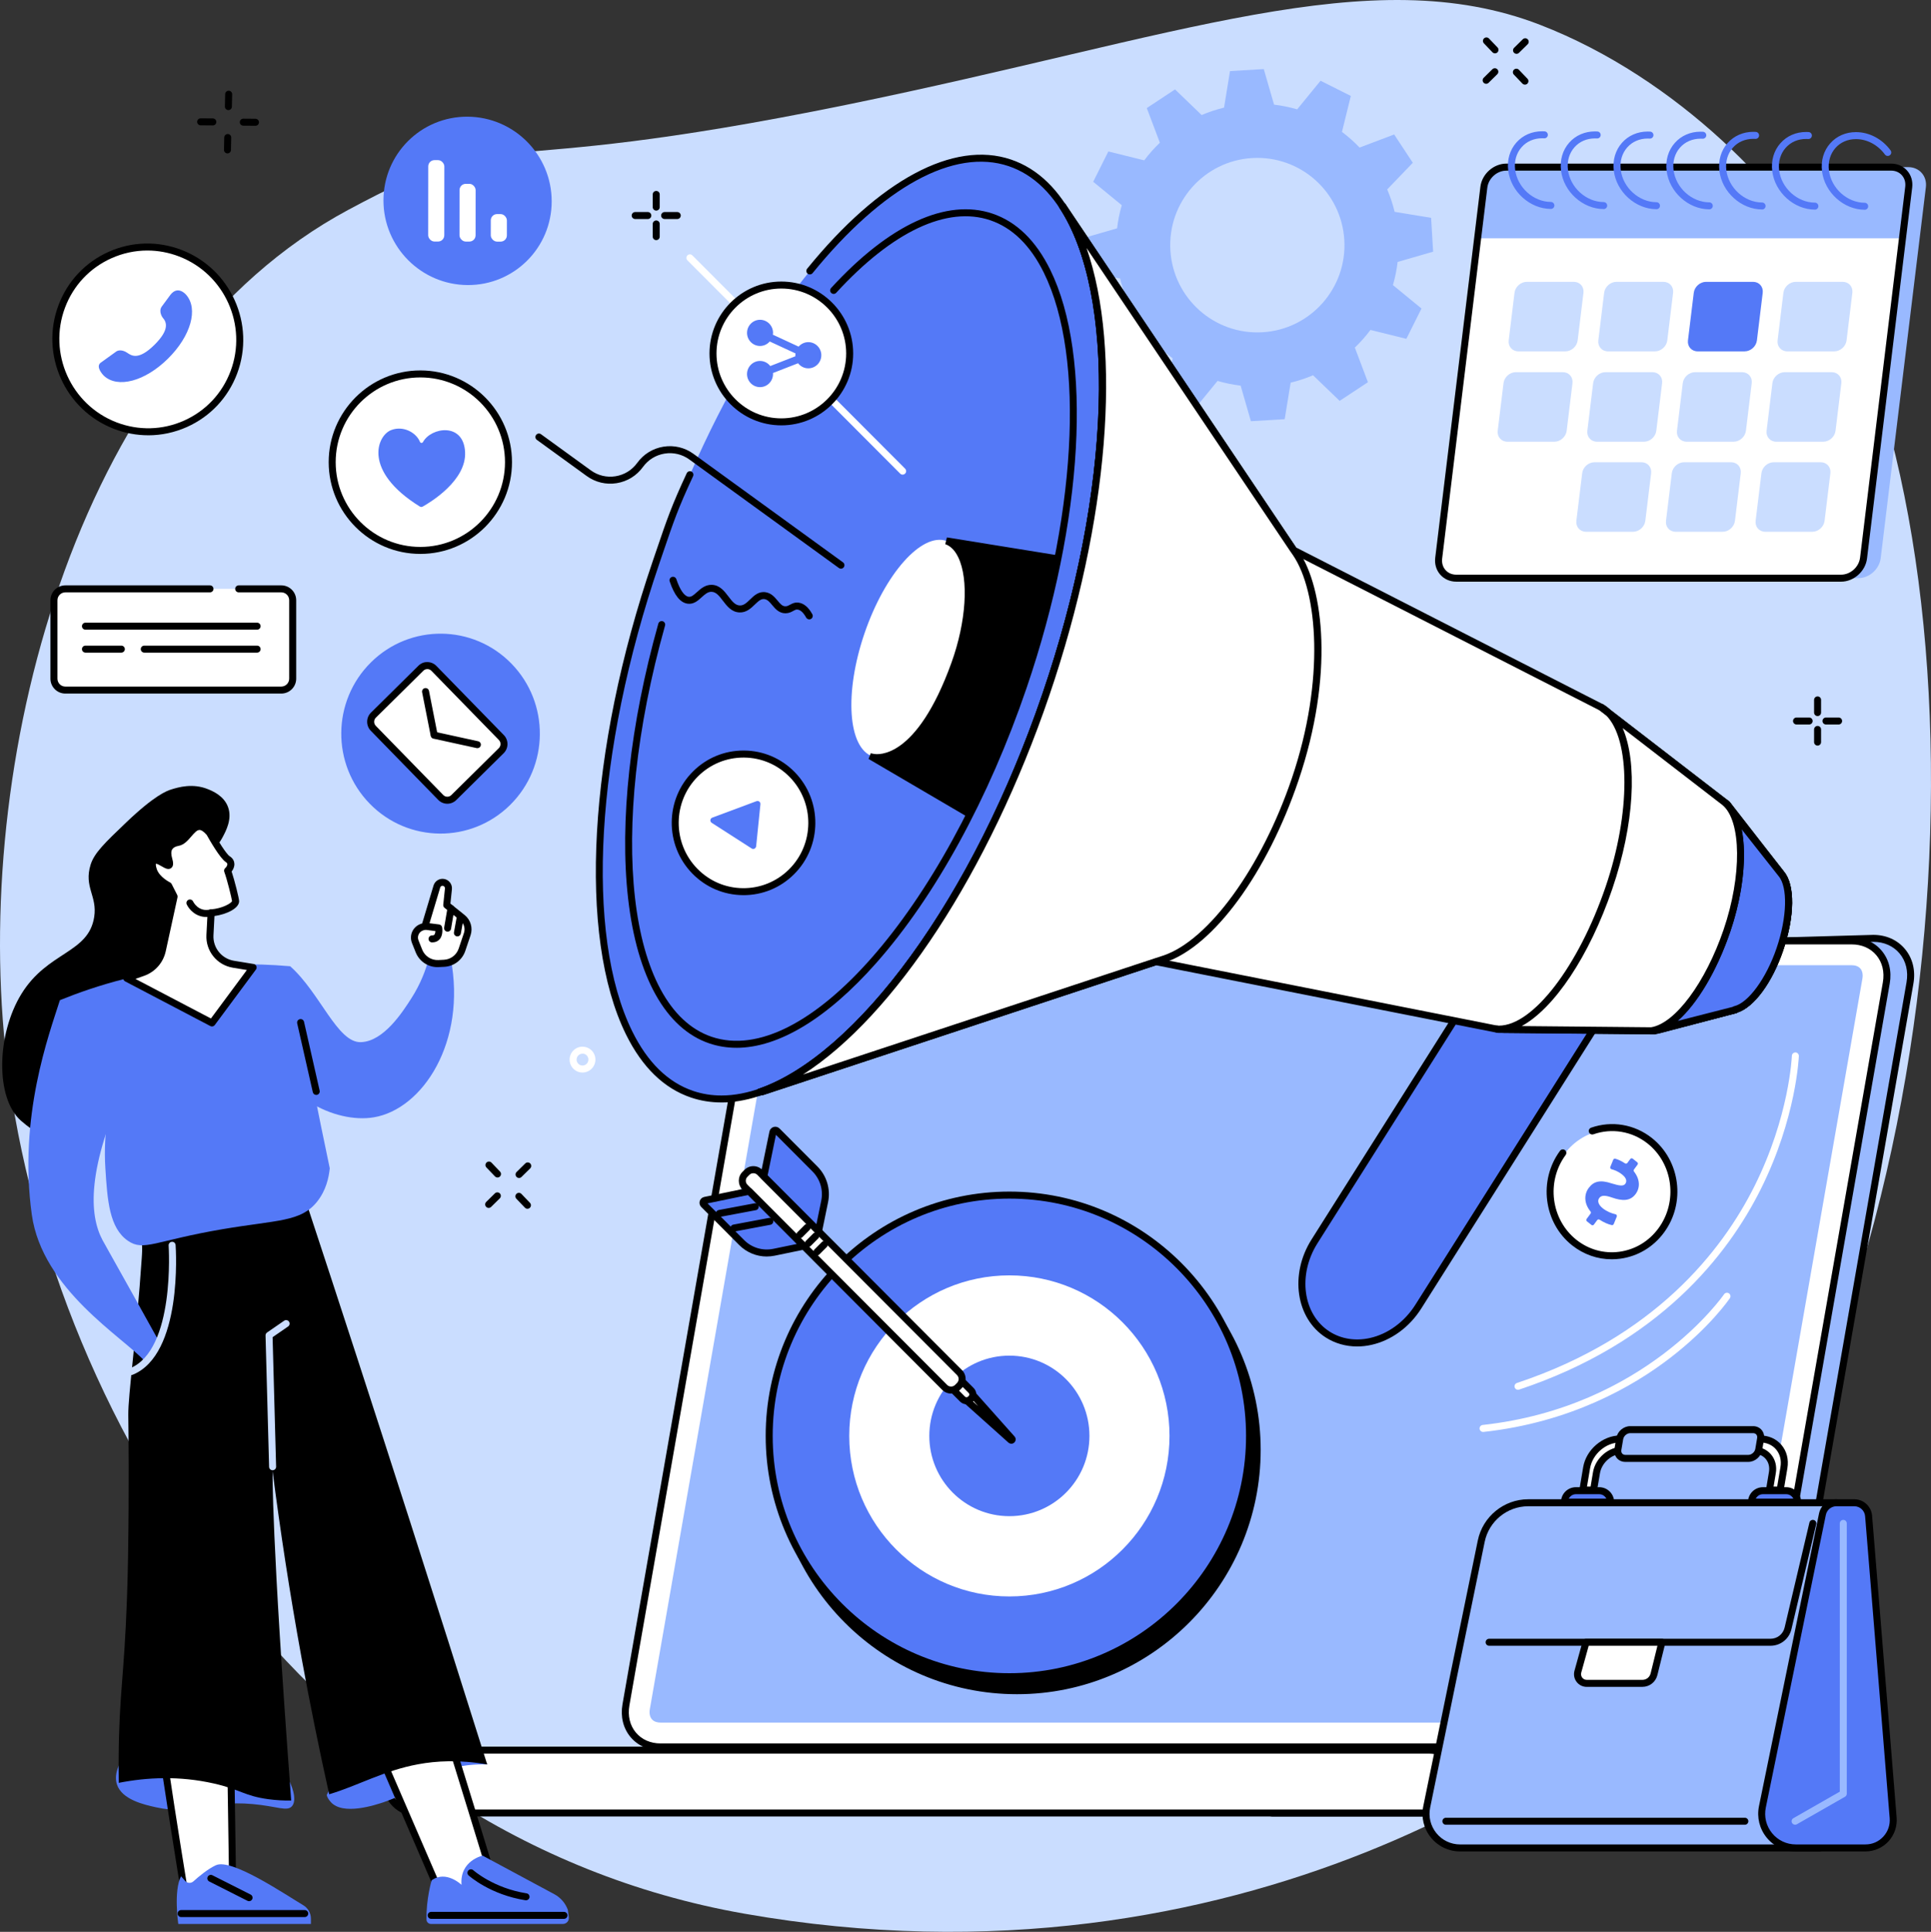 <?xml version="1.0" encoding="UTF-8"?>
<svg id="Illustration" xmlns="http://www.w3.org/2000/svg" viewBox="0 0 999.69 1000">
  <rect x="0" y="0" width="999.69" height="1000" fill="#333333" stroke="none"/>
  <defs>
    <style>
      .cls-1 {
        fill: #caddff;
      }

      .cls-2 {
        fill: #fff;
      }

      .cls-3 {
        fill: #99b9ff;
      }

      .cls-4 {
        fill: #5479f7;
      }
    </style>
  </defs>
  <g id="Marketing_campaign" data-name="Marketing campaign">
    <path class="cls-1" d="M797.2,12.81c71.76,27.72,129.26,88.24,151.32,131.16,86.94,169.19,66.37,526.43-87,715.89-35.89,44.34-217.93,176.24-476.29,130.72C156.83,950.33,22.27,729.77,2.73,542.35-13.46,387.07,41.95,182.93,180.25,108.66c86.97-46.7,60.63-14.05,258.37-54.5C609.77,19.15,709.43-21.09,797.2,12.81Z"/>
    <g>
      <g>
        <path class="cls-3" d="M754.57,888.23c-12.55-10.28-25.73-19.86-39.22-29-27.39-18.55-56.25-35.14-85.42-51.21-15.34-8.45-31.28-16.1-47-23.97-15.82-7.91-31.69-15.76-47.56-23.59-14.5-7.16-29-14.32-43.48-21.53-32.9-111.51-68.63-237.92-61.54-237.92l539.46-15.27c12.7,0,21.22,10.36,18.99,23.09l-65.37,373.68c-2.23,12.73-14.37,23.09-27.07,23.09h-120.05c-7.08-5.98-14.59-11.5-21.75-17.37Z"/>
        <path d="M775.66,907.41h120.71c13.54,0,26.48-11.03,28.85-24.59l65.37-373.68c1.18-6.77-.38-13.14-4.42-17.94-3.94-4.69-9.75-7.27-16.36-7.27l-539.51,15.27h0c-.7,0-1.4.36-1.87.98-1.74,2.33-6.36,8.51,61.72,239.26l.22.76.71.35c14.48,7.2,28.98,14.37,43.48,21.53,16.83,8.31,32.02,15.82,47.55,23.59,3.55,1.78,7.12,3.54,10.68,5.31,12,5.95,24.41,12.1,36.26,18.63,25.98,14.31,56.43,31.58,85.28,51.12,14.77,10.01,27.56,19.46,39.09,28.91,3.15,2.58,6.41,5.12,9.56,7.59,4.04,3.16,8.22,6.42,12.17,9.76l.51.43ZM969.87,487.55c5.47,0,10.29,2.12,13.53,5.98,3.33,3.96,4.62,9.29,3.62,14.98l-65.37,373.68c-2.08,11.9-13.43,21.59-25.28,21.59h-119.39c-3.86-3.24-7.88-6.38-11.77-9.42-3.14-2.45-6.38-4.98-9.49-7.53-11.62-9.51-24.49-19.03-39.35-29.1-28.96-19.62-59.5-36.94-85.56-51.29-11.91-6.56-24.36-12.73-36.4-18.7-3.56-1.77-7.12-3.53-10.67-5.31-15.53-7.77-30.73-15.28-47.56-23.6-14.26-7.05-28.53-14.09-42.77-21.17-57.37-194.47-62.93-229.49-62.14-234.86l538.6-15.24ZM430.43,502.82s-.05,0-.07,0h.07Z"/>
      </g>
      <g>
        <g>
          <path class="cls-2" d="M414.96,487.05h543.67c12,0,20.02,9.75,17.92,21.78l-65.37,373.68c-2.1,12.03-13.54,21.78-25.54,21.78H341.97c-12,0-20.02-9.75-17.92-21.78l65.37-373.68c2.1-12.03,13.54-21.78,25.54-21.78Z"/>
          <path d="M341.97,906.1h543.67c12.82,0,25.08-10.44,27.32-23.28l65.37-373.68c1.12-6.43-.36-12.47-4.18-17.02-3.73-4.44-9.25-6.89-15.52-6.89H414.96c-12.82,0-25.08,10.44-27.32,23.28l-65.37,373.68c-1.12,6.43.36,12.47,4.18,17.02,3.73,4.44,9.25,6.89,15.52,6.89ZM958.64,488.86c5.19,0,9.72,1.99,12.75,5.6,3.12,3.71,4.32,8.71,3.38,14.06l-65.37,373.68c-1.96,11.18-12.61,20.28-23.75,20.28H341.97c-5.19,0-9.71-1.99-12.75-5.6-3.12-3.71-4.32-8.71-3.38-14.06l65.37-373.68c1.96-11.18,12.61-20.28,23.75-20.28h543.67Z"/>
        </g>
        <path class="cls-3" d="M885.64,891.69c5.85,0,12.12-5.41,13.16-11.36l65.37-373.68c.38-2.15.02-4.01-1.01-5.24-1.22-1.46-3.14-1.77-4.53-1.77H414.96c-5.85,0-12.12,5.41-13.16,11.36l-65.37,373.68c-.38,2.15-.02,4.01,1.01,5.24,1.22,1.46,3.14,1.77,4.53,1.77h543.67Z"/>
      </g>
      <g>
        <g>
          <path class="cls-3" d="M665.55,905.96h221.94c8.95,0,16.23,7.3,16.23,16.27s-7.28,16.27-16.23,16.27h-228.57c-8.95,0,6.63-32.54,6.63-32.54Z"/>
          <path d="M658.92,940.3h228.57c9.95,0,18.04-8.11,18.04-18.08s-8.09-18.08-18.04-18.08h-223.09l-.49,1.03c-2.13,4.45-12.56,26.97-8.65,33.18.79,1.26,2.09,1.95,3.65,1.95ZM887.49,907.77c7.95,0,14.42,6.48,14.42,14.46s-6.47,14.46-14.42,14.46h-228.57c-.43,0-.51-.13-.59-.25-1.85-2.94,2.73-16.67,8.36-28.66h220.8Z"/>
        </g>
        <g>
          <path class="cls-2" d="M216.04,905.96h523.92c8.96,0,16.23,7.28,16.23,16.27s-7.27,16.27-16.23,16.27H216.04c-8.96,0-16.23-7.28-16.23-16.27s7.27-16.27,16.23-16.27Z"/>
          <path d="M216.04,940.3h523.92c9.95,0,18.04-8.11,18.04-18.08s-8.09-18.08-18.04-18.08H216.04c-9.95,0-18.04,8.11-18.04,18.08s8.09,18.08,18.04,18.08ZM739.95,907.77c7.95,0,14.42,6.48,14.42,14.46s-6.47,14.46-14.42,14.46H216.04c-7.95,0-14.42-6.48-14.42-14.46s6.47-14.46,14.42-14.46h523.92Z"/>
        </g>
      </g>
    </g>
    <path class="cls-3" d="M560.98,141.03l-1.04-17.52,18.38-5.31c.48-4.1,1.29-8.1,2.43-11.98l-14.79-12.13,7.84-15.69,18.58,4.6c2.44-3.26,5.15-6.31,8.09-9.13l-6.77-17.93,14.62-9.66,13.78,13.27c3.71-1.59,7.58-2.87,11.59-3.84l3.09-18.91,17.49-1.04,5.32,18.41c4.09.49,8.09,1.3,11.96,2.44l12.11-14.81,15.67,7.86-4.59,18.61c3.26,2.45,6.31,5.16,9.12,8.11l17.91-6.77,9.65,14.65-13.25,13.79c1.59,3.71,2.87,7.59,3.84,11.61l18.89,3.1,1.04,17.52-18.38,5.31c-.48,4.1-1.29,8.1-2.43,11.98l14.79,12.13-7.84,15.69-18.58-4.6c-2.44,3.26-5.15,6.32-8.09,9.13l6.77,17.93-14.63,9.66-13.78-13.27c-3.71,1.59-7.58,2.87-11.59,3.84l-3.09,18.91-17.49,1.04-5.31-18.41c-4.09-.49-8.09-1.3-11.96-2.44l-12.11,14.81-15.67-7.86,4.59-18.61c-3.26-2.45-6.31-5.16-9.12-8.11l-17.91,6.77-9.65-14.65,13.25-13.79c-1.59-3.71-2.87-7.59-3.84-11.61l-18.89-3.1ZM653.62,171.99c24.87-1.47,43.82-22.86,42.34-47.76-1.48-24.9-22.84-43.89-47.71-42.42-24.87,1.47-43.82,22.86-42.34,47.76,1.48,24.9,22.84,43.89,47.71,42.42Z"/>
    <g>
      <g>
        <path class="cls-4" d="M687.38,690.83c14.84,9.47,35.89,2.97,46.9-14.47l136.51-215.98-53.52-34.13-136.76,216.37c-10.92,17.29-7.85,38.83,6.86,48.21Z"/>
        <path d="M702.62,696.99c2.43,0,4.91-.27,7.39-.83,10.3-2.3,19.7-9.16,25.8-18.83l136.51-215.98c.53-.84.28-1.96-.56-2.5l-53.52-34.13c-.41-.26-.9-.35-1.37-.24-.47.1-.88.39-1.14.8l-136.76,216.37c-11.41,18.07-8.08,40.82,7.42,50.71,4.8,3.06,10.38,4.63,16.21,4.63ZM868.3,460.93l-135.55,214.46c-5.59,8.86-14.17,15.14-23.53,17.23-7.48,1.67-14.88.49-20.86-3.32-13.83-8.82-16.65-29.33-6.3-45.72l135.79-214.83,50.46,32.18ZM687.38,690.83h-.01.01Z"/>
      </g>
      <path class="cls-2" d="M669.77,284.81l159.45,81.44,64.83,49.95,27.84,35.75.19.29c5.34,6.11,5.19,22.06-.63,39.14-5.76,16.89-15.43,29.44-23.35,31.27l.26.09-41.67,10.92-81.12-.8-177.17-35.06-203.65,67.26-1.47.26c51.23-17.54,111.58-98.52,148.18-205.8,36.56-107.15,38.28-207.88,8.5-252.96l.04-.03,118.25,176.03,1.51,2.25Z"/>
      <ellipse class="cls-4" cx="440.54" cy="325.35" rx="254.71" ry="106.56" transform="translate(-9.79 637.01) rotate(-71.13)"/>
      <path d="M373.47,570.69c24.54,0,52.91-17.06,81.64-49.51,34.75-39.25,66.04-96.46,88.08-161.07,33.42-97.95,38.84-194.07,13.81-244.87-8.35-16.95-19.67-27.95-33.63-32.67-29.7-10.05-68.15,10.55-105.51,56.53-.63.78-.51,1.92.26,2.55.78.63,1.92.51,2.55-.26,36.35-44.73,73.35-64.91,101.53-55.38,13.02,4.41,23.63,14.78,31.54,30.84,24.63,49.98,19.13,145.01-13.99,242.09-41.16,120.64-112.5,208.13-166.24,208.13-5.05,0-9.95-.77-14.65-2.36-13.02-4.41-23.63-14.78-31.54-30.84-24.63-49.98-19.13-145.01,13.99-242.09l1.91-5.61c5.53-16.26,7.81-22.99,15.59-39.67.42-.91.03-1.99-.88-2.41-.91-.42-1.99-.03-2.41.88-7.85,16.86-10.16,23.64-15.73,40.03l-1.91,5.6c-33.42,97.95-38.84,194.07-13.81,244.86,8.35,16.95,19.67,27.95,33.63,32.67,5.04,1.7,10.3,2.55,15.76,2.55Z"/>
      <path d="M381.26,542.39c21.75,0,46.89-15.1,72.32-43.83,30.73-34.71,58.4-85.29,77.89-142.43,29.55-86.62,34.34-171.63,12.2-216.57-7.41-15.04-17.45-24.79-29.85-28.98-23.76-8.04-53.44,5.64-83.57,38.52-.68.74-.63,1.88.11,2.56.74.68,1.88.63,2.56-.11,29.1-31.76,57.42-45.09,79.73-37.54,11.45,3.88,20.79,13.01,27.76,27.15,21.74,44.13,16.88,128.05-12.38,213.8-39.76,116.54-111.36,198.06-159.61,181.73-43.71-14.8-54.08-106.32-24.12-212.88.27-.96-.29-1.96-1.25-2.24-.96-.27-1.96.29-2.23,1.25-14.62,51.99-20.17,102.57-15.63,142.4,4.64,40.69,19.58,67.29,42.07,74.9,4.47,1.51,9.15,2.26,13.99,2.26Z"/>
      <ellipse class="cls-2" cx="470.9" cy="335.79" rx="58.98" ry="24.67" transform="translate(.87 672.8) rotate(-71.13)"/>
      <path d="M393.29,567.13c.11,0,.21,0,.32-.03l1.47-.26c.08-.02.17-.04.25-.06l203.19-67.11,176.7,34.97c.11.02.22.03.33.03l81.12.8c.14,0,.32-.02.48-.06l41.67-10.92c.26-.07.49-.19.69-.35,8.56-2.75,17.96-15.45,23.66-32.17,6.03-17.66,6.17-34.04.36-40.83l-.14-.2-27.91-35.85c-.09-.12-.2-.23-.32-.32l-64.83-49.95c-.09-.07-.18-.13-.28-.18l-159.03-81.23-119.5-177.89c-.56-.83-1.68-1.05-2.51-.5-.83.55-1.1,1.7-.55,2.53,14.38,21.77,21.6,58.05,20.33,102.15-1.32,45.84-11.36,97.44-29.03,149.22-17.69,51.84-41.33,98.89-68.36,136.07-26.01,35.76-53.96,60.13-78.7,68.6-.9.31-1.4,1.25-1.17,2.17.21.81.94,1.36,1.75,1.36ZM598.41,495.98c-.19,0-.38.03-.57.09l-182.14,60.16c47.21-30.25,96.33-104.82,127.49-196.12,30.92-90.63,37.71-179,19.27-231.79l105.8,157.51c.17.25.41.46.68.6l159.3,81.36,64.52,49.71,27.83,35.76c.04.06.09.12.13.17,4.9,5.61,4.49,21.32-.98,37.36-5.37,15.73-14.64,28.38-22.05,30.08-.27.06-.51.18-.71.34l-40.51,10.62-80.71-.8-177-35.03c-.12-.02-.23-.03-.35-.03Z"/>
      <g>
        <path class="cls-2" d="M669.42,284.28l-119.4-177.75-.04.03c29.78,45.08,28.06,145.81-8.5,252.96-36.6,107.27-96.95,188.25-148.18,205.8l1.47-.26,203.31-67.15,4.71-1.54c23.61-7.93,51.3-44.44,67.74-92.99,16.88-49.83,14.19-96.6.39-116.94l-1.5-2.16Z"/>
        <path d="M393.29,567.13c.11,0,.21,0,.32-.03l1.47-.26c.08-.02.17-.04.25-.06l203.31-67.15,4.71-1.54c24.99-8.39,52.67-46.21,68.9-94.13,18.44-54.44,13.01-99.61.17-118.53l-1.5-2.16-119.4-177.74c-.56-.83-1.68-1.05-2.51-.5-.83.55-1.1,1.7-.55,2.53,14.38,21.77,21.6,58.05,20.33,102.15-1.32,45.84-11.36,97.44-29.03,149.22-17.69,51.84-41.33,98.89-68.36,136.07-26.01,35.76-53.96,60.13-78.7,68.6-.9.31-1.4,1.25-1.17,2.17.21.81.94,1.36,1.75,1.36ZM562.47,128.32l105.45,156.97s.01.02.02.02l1.5,2.16c12.74,18.77,16.62,64.43-.61,115.32-15.64,46.16-43.02,83.93-66.6,91.85l-4.7,1.53-181.81,60.05c47.21-30.25,96.33-104.82,127.49-196.12,30.92-90.63,37.71-179,19.27-231.79ZM669.42,284.28h-.01.01Z"/>
      </g>
      <path d="M858.95,534.87c.15,0,.31-.02.46-.06l39.43-10.33c.26-.07.49-.19.69-.35,8.56-2.75,17.96-15.45,23.66-32.17,6.03-17.66,6.16-34.04.36-40.83l-.13-.2-27.91-35.85c-.61-.79-1.75-.93-2.54-.32-.79.61-.93,1.75-.32,2.54l27.97,35.94c.04.06.09.12.13.17,4.9,5.61,4.49,21.32-.98,37.36-5.37,15.73-14.64,28.38-22.05,30.08-.27.06-.51.18-.71.34l-38.5,10.09c-.97.25-1.55,1.24-1.29,2.21.21.81.95,1.35,1.75,1.35Z"/>
      <g>
        <path class="cls-4" d="M856.3,533.47c12.89-2.88,28.33-24.11,37.72-51.64,9.95-29.17,9.05-57.68-.99-66.37l28.88,36.49.19.29c5.34,6.11,5.19,22.06-.63,39.14-5.76,16.89-15.43,29.44-23.35,31.27l.26.09-42.08,10.74Z"/>
        <path d="M856.29,535.29c.13,0,.26-.01.4-.04.33-.07.65-.16.98-.25l41.15-10.51c.26-.07.5-.19.7-.35,8.56-2.75,17.96-15.45,23.66-32.17,6.03-17.66,6.17-34.04.36-40.83l-.13-.2s-.05-.07-.08-.11l-25.32-31.99c-1.09-1.9-2.35-3.49-3.79-4.74-.71-.61-1.76-.58-2.44.06-.67.65-.75,1.7-.17,2.43l3.53,4.46c6.32,11.49,5.41,36.06-2.83,60.2-8.99,26.35-23.48,46.76-35.55,50.24l-.91.23c-.96.24-1.54,1.21-1.31,2.18.2.83.94,1.39,1.76,1.39ZM897,521.21l-28.34,7.24c10.11-8.96,20.11-25.63,27.07-46.03,6.73-19.74,8.67-39.41,5.94-53.1l18.92,23.95c.04.06.09.12.13.17,4.9,5.61,4.49,21.32-.98,37.36-5.37,15.73-14.64,28.38-22.05,30.08-.26.06-.5.18-.7.33Z"/>
      </g>
      <g>
        <path class="cls-2" d="M778.54,532.88l-3.45-.17c18.8,1.07,43.45-30.8,57.88-73.12,14.72-43.15,12.7-83.74-3.75-93.34l2.17,1.67,61.46,47.4c10.21,8.5,11.18,37.17,1.17,66.51-9.66,28.31-26.06,49.87-39.14,51.76l-76.33-.71Z"/>
        <path d="M854.87,535.4c.09,0,.17,0,.26-.02,13.95-2.02,30.65-23.8,40.6-52.97,10.16-29.77,9.42-59.21-1.72-68.49l-60.1-46.35c-1.17-1.13-2.42-2.1-3.77-2.89-.82-.48-1.88-.24-2.42.55-.53.79-.36,1.86.4,2.45l3.34,2.58c12.62,12.56,12.82,50.55-.21,88.74-14.1,41.33-37.67,71.92-55.22,71.92-.2,0-.4,0-.61-.01h-.25c-1-.06-1.85.7-1.9,1.7-.05,1,.71,1.85,1.71,1.9.09,0,.18,0,.27.01l3.2.16s.05,0,.07,0l76.33.71h.02ZM840.06,376.89l51.69,39.86c9.83,8.19,10.1,36.54.56,64.49-9.35,27.39-25.12,48.6-37.56,50.53l-66.94-.63c16.75-9.15,34.95-36.02,46.88-70.98,11.48-33.64,13.07-65.48,5.37-83.28Z"/>
      </g>
      <g>
        <path d="M489.95,279.97c12.91,4.37,15.4,33.1,4.33,63.73-18.56,51.37-39.79,48.81-42.32,48.3-.05,0-.06.05-.02.08l49.35,28.92c10.19-20.13,19.53-42.22,27.56-65.76,7.7-22.56,13.63-44.8,17.84-66.11l-56.73-9.16Z"/>
        <path d="M502.03,423.54l.87-1.72c10.46-20.67,19.77-42.87,27.66-65.99,7.56-22.16,13.58-44.49,17.9-66.34l.36-1.84-58.59-9.46-.87,3.5c2.75.93,5.02,3.22,6.74,6.8,5.53,11.49,4.11,33.43-3.54,54.6-18.07,50.02-38.04,47.58-40.26,47.14l-1.51-.3-1.12,2.93,1.38.81,50.98,29.88ZM544.54,290.62c-4.26,21.11-10.11,42.65-17.41,64.04-7.62,22.32-16.56,43.78-26.6,63.81l-42.44-24.88c8.76-1.88,24.09-11.1,37.88-49.27,8.08-22.37,9.42-44.9,3.39-57.4-.72-1.5-1.54-2.83-2.44-3.98l47.61,7.69Z"/>
      </g>
    </g>
    <g>
      <path d="M339.73,109.02c1,0,1.81-.81,1.81-1.81v-6.56c0-1-.81-1.81-1.81-1.81s-1.81.81-1.81,1.81v6.56c0,1,.81,1.81,1.81,1.81Z"/>
      <path d="M339.73,124.3c1,0,1.81-.81,1.81-1.81v-6.56c0-1-.81-1.81-1.81-1.81s-1.81.81-1.81,1.81v6.56c0,1,.81,1.81,1.81,1.81Z"/>
      <path d="M344.08,113.38h6.54c1,0,1.81-.81,1.81-1.81s-.81-1.81-1.81-1.81h-6.54c-1,0-1.81.81-1.81,1.81s.81,1.81,1.81,1.81Z"/>
      <path d="M328.84,113.38h6.54c1,0,1.81-.81,1.81-1.81s-.81-1.81-1.81-1.81h-6.54c-1,0-1.81.81-1.81,1.81s.81,1.81,1.81,1.81Z"/>
    </g>
    <g>
      <path class="cls-2" d="M785.87,719.42c.19,0,.38-.03.57-.09,72.63-24.15,108.15-69.78,125.15-103.81,18.43-36.89,19.68-68.55,19.69-68.87.03-1-.75-1.84-1.75-1.87-1,0-1.84.75-1.87,1.75-.01.31-1.26,31.32-19.38,67.52-16.7,33.36-51.6,78.11-122.97,101.85-.95.32-1.46,1.34-1.15,2.29.25.76.96,1.24,1.72,1.24Z"/>
      <path class="cls-2" d="M767.78,741.25c.07,0,.13,0,.2-.01,45.01-4.93,77.28-23.45,96.42-38.13,20.77-15.92,30.74-30.49,31.16-31.1.56-.83.34-1.95-.48-2.51-.83-.56-1.95-.35-2.52.48-.4.58-40.53,58.41-124.97,67.65-.99.11-1.71,1-1.6,2,.1.93.89,1.61,1.8,1.61Z"/>
    </g>
    <g>
      <path class="cls-2" d="M467.3,245.69c.46,0,.93-.18,1.28-.53.71-.71.71-1.85,0-2.56l-110.13-110.4c-.71-.71-1.85-.71-2.56,0-.71.71-.71,1.85,0,2.56l110.13,110.4c.35.36.82.53,1.28.53Z"/>
      <path d="M418.95,320.63c.29,0,.59-.07.87-.22.88-.48,1.2-1.58.72-2.46-1.97-3.59-4.34-5.6-7.04-5.98-2.03-.29-3.41.47-4.52,1.08-.8.44-1.43.78-2.3.79-1.59.05-2.59-1.1-4.12-2.92-1.52-1.82-3.24-3.89-6.18-4.35-3.6-.57-5.98,1.72-8.07,3.75-1.77,1.71-3.28,3.19-5.36,3.09-2.36-.1-3.97-2.2-5.82-4.63-2.11-2.77-4.51-5.92-8.61-6.04-3.41-.11-5.8,2.05-7.71,3.77-1.78,1.61-2.94,2.6-4.32,2.4-2.21-.29-4.47-3.53-6.35-9.12-.32-.95-1.35-1.45-2.3-1.14-.95.32-1.46,1.35-1.14,2.3,2.45,7.27,5.49,11.05,9.31,11.55,3.11.41,5.3-1.56,7.22-3.31,1.72-1.55,3.21-2.91,5.17-2.84,2.37.07,3.97,2.17,5.83,4.61,2.11,2.76,4.49,5.89,8.56,6.06,3.59.17,6.06-2.21,8.02-4.11,1.97-1.9,3.26-3.04,5-2.78,1.59.25,2.69,1.57,3.96,3.1,1.57,1.88,3.52,4.23,6.85,4.23h.09c1.77-.02,3-.7,3.99-1.24.97-.53,1.47-.78,2.28-.67,1.49.21,3,1.64,4.37,4.13.33.6.95.94,1.59.94Z"/>
      <path d="M435.36,294.38c.56,0,1.11-.26,1.47-.75.59-.81.41-1.94-.4-2.53l-77.42-56.17c-4.51-3.27-10.02-4.59-15.51-3.71-5.5.88-10.33,3.86-13.6,8.38-2.7,3.74-6.69,6.2-11.23,6.93-4.54.73-9.09-.36-12.81-3.06l-25.8-18.71c-.81-.59-1.94-.41-2.53.4-.59.81-.41,1.94.4,2.53l25.8,18.71c4.51,3.27,10.02,4.59,15.52,3.71,5.5-.88,10.33-3.86,13.6-8.38,2.7-3.74,6.69-6.2,11.23-6.93,4.54-.73,9.09.36,12.81,3.06l77.42,56.17c.32.23.69.35,1.06.35Z"/>
    </g>
    <g>
      <path class="cls-2" d="M809.87,597.4c-10.43,14.13-7.84,34.3,5.79,45.06,13.63,10.75,33.13,8.02,43.56-6.11,10.43-14.13,7.84-34.3-5.79-45.06-13.63-10.75-33.13-8.02-43.56,6.11Z"/>
      <path d="M834.4,651.86c1.47,0,2.95-.1,4.43-.3,9.06-1.22,17.09-6.02,22.63-13.53,11.32-15.33,8.48-37.31-6.31-48.98-8.96-7.07-20.71-9.05-31.42-5.31-.94.33-1.44,1.36-1.11,2.31.33.94,1.36,1.45,2.31,1.11,9.54-3.33,20-1.57,27.98,4.73,13.28,10.48,15.81,30.21,5.64,43.99-4.95,6.71-12.13,11-20.2,12.09-7.93,1.06-15.8-1.11-22.16-6.13-13.28-10.48-15.81-30.21-5.64-43.98.59-.8.42-1.94-.38-2.53-.8-.59-1.94-.42-2.53.38-11.32,15.33-8.48,37.31,6.31,48.98,5.95,4.69,13.08,7.17,20.45,7.17Z"/>
      <path class="cls-4" d="M825.19,633.88l1.7-2.3c.29-.39.84-.48,1.24-.21,2.14,1.41,4.44,2.4,6.26,2.79.44.09.88-.13,1.05-.54l1.57-3.83c.21-.52-.09-1.11-.63-1.23-2.07-.46-4.46-1.4-6.58-3.06-2.18-1.72-3.03-3.77-1.86-5.35,1.11-1.51,3.04-1.49,6.6-.25,5.14,1.8,9.4,2.02,12.23-1.82,2.46-3.33,2.25-7.68-.81-11.6-.25-.33-.28-.78-.03-1.11l1.84-2.49c.29-.4.22-.95-.17-1.26l-2.31-1.83c-.4-.32-.99-.24-1.29.17l-1.49,2.02c-.29.4-.84.48-1.25.21-1.94-1.3-3.59-1.99-5-2.38-.44-.12-.9.11-1.08.54l-1.5,3.66c-.21.51.07,1.08.6,1.23,1.38.37,3.34,1.03,5.5,2.74,2.48,1.96,2.47,3.7,1.65,4.81-.97,1.31-2.92,1.08-7.1-.21-5.78-1.92-9.22-1.19-11.85,2.37-2.49,3.38-2.43,8.02.92,12.15.27.33.29.79.04,1.13l-2.03,2.75c-.29.4-.22.95.17,1.26l2.31,1.83c.4.32.99.24,1.29-.17Z"/>
    </g>
    <g>
      <g>
        <path class="cls-2" d="M33.82,304.82c-3.26,0-5.89,2.64-5.89,5.9v40.59c0,3.26,2.64,5.9,5.89,5.9h111.81c3.26,0,5.89-2.64,5.89-5.9v-40.59c0-3.26-2.64-5.9-5.89-5.9H33.82Z"/>
        <path d="M33.82,359.02h111.81c4.25,0,7.71-3.46,7.71-7.71v-40.59c0-4.25-3.46-7.71-7.71-7.71h-22.06c-1,0-1.81.81-1.81,1.81s.81,1.81,1.81,1.81h22.06c2.25,0,4.08,1.83,4.08,4.09v40.59c0,2.25-1.83,4.09-4.08,4.09H33.82c-2.25,0-4.08-1.83-4.08-4.09v-40.59c0-2.25,1.83-4.09,4.08-4.09h74.89c1,0,1.81-.81,1.81-1.81s-.81-1.81-1.81-1.81H33.82c-4.25,0-7.71,3.46-7.71,7.71v40.59c0,4.25,3.46,7.71,7.71,7.71Z"/>
        <path d="M44.24,325.95h88.86c1,0,1.81-.81,1.81-1.81s-.81-1.81-1.81-1.81H44.24c-1,0-1.81.81-1.81,1.81s.81,1.81,1.81,1.81Z"/>
        <path d="M44.24,337.83h18.58c1,0,1.81-.81,1.81-1.81s-.81-1.81-1.81-1.81h-18.58c-1,0-1.81.81-1.81,1.81s.81,1.81,1.81,1.81Z"/>
        <path d="M74.69,337.83h58.41c1,0,1.81-.81,1.81-1.81s-.81-1.81-1.81-1.81h-58.41c-1,0-1.81.81-1.81,1.81s.81,1.81,1.81,1.81Z"/>
      </g>
      <g>
        <path class="cls-4" d="M264.09,416.68c20.26-20.02,20.56-52.78.67-73.17-19.89-20.39-52.44-20.69-72.69-.67-20.26,20.02-20.56,52.78-.67,73.17,19.89,20.39,52.44,20.69,72.69.67Z"/>
        <g>
          <g>
            <path class="cls-2" d="M193.25,376.99l34.92,35.8c1.85,1.9,4.87,1.92,6.76.06l24.56-24.27c1.88-1.86,1.91-4.91.06-6.8l-34.92-35.8c-1.85-1.9-4.87-1.92-6.76-.06l-24.56,24.27c-1.88,1.86-1.91,4.91-.06,6.8Z"/>
            <path d="M231.58,416.05c1.74,0,3.38-.67,4.62-1.9l24.56-24.27c2.59-2.56,2.62-6.75.09-9.36l-34.92-35.8c-1.23-1.26-2.88-1.97-4.65-1.99-1.81-.06-3.42.66-4.68,1.9l-24.56,24.27c-2.59,2.56-2.62,6.75-.09,9.36l34.92,35.8c1.23,1.26,2.88,1.97,4.65,1.99h.06ZM221.22,346.35h.03c.79,0,1.53.32,2.09.89l34.92,35.8c1.15,1.18,1.14,3.09-.04,4.25l-24.56,24.27c-.56.55-1.29.86-2.07.86h-.03c-.79,0-1.53-.32-2.08-.89l-34.92-35.8c-1.15-1.18-1.14-3.09.04-4.25l24.56-24.27c.56-.55,1.29-.85,2.07-.85Z"/>
          </g>
          <path d="M247.14,387.29c.83,0,1.58-.58,1.77-1.42.21-.98-.4-1.94-1.38-2.16l-22.29-4.88c-.97-.22-1.94.4-2.16,1.38-.21.98.4,1.94,1.38,2.16l22.29,4.88c.13.03.26.04.39.04Z"/>
          <path d="M224.75,382.32c.12,0,.23-.01.35-.03.98-.19,1.62-1.15,1.43-2.13l-4.44-22.52c-.19-.98-1.15-1.62-2.13-1.43-.98.19-1.62,1.15-1.43,2.13l4.44,22.52c.17.86.93,1.46,1.78,1.46Z"/>
        </g>
      </g>
      <g>
        <g>
          <ellipse class="cls-2" cx="404.5" cy="182.96" rx="35.38" ry="35.41"/>
          <path d="M404.5,220.18c20.51,0,37.19-16.7,37.19-37.22s-16.68-37.22-37.19-37.22-37.19,16.7-37.19,37.22,16.68,37.22,37.19,37.22ZM404.5,149.36c18.51,0,33.57,15.07,33.57,33.6s-15.06,33.6-33.57,33.6-33.57-15.07-33.57-33.6,15.06-33.6,33.57-33.6Z"/>
        </g>
        <path class="cls-4" d="M393.47,186.84c2.16,0,4.07,1.04,5.3,2.64l13.02-5.07c-.01-.17-.05-.34-.05-.51,0-.33.05-.64.1-.95l-13.34-6.18c-1.23,1.41-3.02,2.32-5.02,2.32-3.71,0-6.73-3.03-6.73-6.77,0-3.74,3.02-6.79,6.73-6.79,3.71,0,6.73,3.03,6.73,6.77,0,.33-.05.64-.1.95l13.34,6.18c1.23-1.41,3.02-2.32,5.02-2.32,3.71,0,6.73,3.03,6.73,6.77,0,3.74-3.02,6.79-6.73,6.79-2.16,0-4.07-1.04-5.3-2.64l-13.02,5.07c.01.17.05.34.05.51,0,3.74-3.02,6.79-6.73,6.79-3.71,0-6.73-3.03-6.73-6.77,0-3.74,3.02-6.79,6.73-6.79Z"/>
      </g>
      <g>
        <g>
          <ellipse class="cls-2" cx="217.61" cy="239.24" rx="45.64" ry="45.68"/>
          <path d="M217.61,286.73c26.17,0,47.45-21.3,47.45-47.49s-21.29-47.49-47.45-47.49-47.45,21.3-47.45,47.49,21.29,47.49,47.45,47.49ZM217.61,195.37c24.17,0,43.83,19.68,43.83,43.87s-19.66,43.87-43.83,43.87-43.83-19.68-43.83-43.87,19.66-43.87,43.83-43.87Z"/>
        </g>
        <path class="cls-4" d="M217.35,262.21c.45.28,1.02.29,1.48.03,4.02-2.25,22.68-13.5,21.95-28.22-.77-15.56-17.64-12.86-21.8-5.2-.16.29-.47.46-.8.45-.33-.02-.62-.22-.75-.53-2.04-4.92-8.64-8.48-14.86-6.14-7.41,2.78-14.94,21.18,14.77,39.61Z"/>
      </g>
      <g>
        <g>
          <path class="cls-2" d="M121.05,192.8c9.29-24.65-3.11-52.29-27.71-61.74-24.59-9.45-52.07,2.88-61.36,27.53-9.29,24.65,3.11,52.29,27.71,61.74,24.59,9.45,52.07-2.88,61.36-27.53Z"/>
          <path d="M76.76,225.33c6.84,0,13.66-1.45,20.09-4.33,12.03-5.4,21.23-15.19,25.89-27.56,9.63-25.54-3.27-54.28-28.75-64.07-12.35-4.75-25.78-4.39-37.81,1.01-12.03,5.4-21.23,15.19-25.89,27.56-9.63,25.54,3.27,54.28,28.75,64.07,5.76,2.21,11.75,3.31,17.72,3.31ZM76.27,129.68c5.54,0,11.09,1.02,16.42,3.07,23.63,9.08,35.59,35.73,26.66,59.41-4.32,11.47-12.84,20.53-23.99,25.53-11.15,5-23.59,5.33-35.03.94-23.63-9.08-35.59-35.73-26.66-59.41,4.32-11.47,12.84-20.53,23.99-25.53,5.95-2.67,12.27-4.01,18.61-4.01Z"/>
        </g>
        <path class="cls-4" d="M52.09,187.78l8.15-5.86c1.09-.75,3.28-.9,5.67.73,2.24,1.53,5.85,3.95,14.03-4.13,8.17-8.07,6.16-11.98,4.34-14.01-.27-.31-2.24-3.25-.63-5.7l4.64-6.29c3.84-4.83,7.79-.24,8.02.02,6.49,7.26,2.54,21.37-9.37,33.13-11.91,11.76-26.03,15.49-33.15,8.85-.25-.24-4.5-4.55-1.7-6.75Z"/>
      </g>
      <g>
        <g>
          <path class="cls-2" d="M409.72,451.36c13.94-13.78,14.15-36.33.46-50.36-13.69-14.04-36.09-14.24-50.03-.46-13.94,13.78-14.15,36.33-.46,50.36,13.69,14.03,36.09,14.24,50.03.46Z"/>
          <path d="M384.94,463.37c9.81,0,19.05-3.8,26.05-10.73,14.63-14.45,14.84-38.19.48-52.92-6.96-7.14-16.27-11.12-26.2-11.21-.12,0-.23,0-.35,0-9.81,0-19.05,3.8-26.05,10.73-14.63,14.45-14.84,38.19-.48,52.91,6.96,7.14,16.27,11.12,26.2,11.21.12,0,.23,0,.35,0ZM384.92,392.15c.1,0,.21,0,.31,0,8.96.08,17.36,3.68,23.64,10.12,12.97,13.3,12.78,34.75-.44,47.81-6.4,6.32-14.89,9.76-23.82,9.68-8.97-.08-17.36-3.67-23.64-10.12-12.97-13.3-12.78-34.75.44-47.81,6.32-6.25,14.66-9.68,23.51-9.68Z"/>
        </g>
        <path class="cls-4" d="M391.46,438.1l2.22-21.81c.11-1.11-.98-1.96-2.03-1.57l-22.9,8.53c-1.16.43-1.33,2.01-.29,2.68l20.68,13.28c.95.61,2.2,0,2.31-1.12Z"/>
      </g>
      <g>
        <path class="cls-4" d="M285.61,104.21c0-24.07-19.51-43.68-43.56-43.81-24.05-.13-43.54,19.28-43.53,43.35,0,24.07,19.51,43.68,43.56,43.81,24.05.13,43.54-19.28,43.53-43.35Z"/>
        <rect class="cls-2" x="221.7" y="82.89" width="8.33" height="42.14" rx="3.23" ry="3.23" transform="translate(451.63 208.12) rotate(-179.95)"/>
        <rect class="cls-2" x="237.9" y="95.15" width="8.33" height="29.89" rx="3.23" ry="3.23" transform="translate(484.03 220.41) rotate(-179.95)"/>
        <rect class="cls-2" x="254.1" y="110.8" width="8.33" height="14.25" rx="3.23" ry="3.23" transform="translate(516.41 236.1) rotate(-179.95)"/>
      </g>
    </g>
    <g>
      <path d="M103.64,577.76c-.65,1.74-1.57,3.36-2.85,4.79-3.27,3.65-8.22,5.22-12.91,6.62-3.88,1.16-7.81,2.33-11.86,2.37-8.01.06-15.48-4.31-23.48-4.7-5.42-.26-10.73,1.32-16.07,2.23-10.09,1.72-18.17-2.36-25.66-8.98-13.29-11.73-12.58-44.7.28-65.59,13.59-22.07,34.75-20.91,37.68-39.85,1.69-10.89-5.47-15.43-1.86-27.04,1.89-6.08,7.36-11.3,18.29-21.75,14.99-14.33,21.26-16.51,23.44-17.19,3.69-1.16,11.15-3.38,19.07-.13,2.38.98,8.22,3.38,10.35,9.23,2.23,6.14-1.03,12.26-2.8,15.58-3.96,7.44-9.01,9.45-11.85,12.94-12.73,15.66,11.26,37.82,5.55,73.19-1.22,7.59-4.26,14.47-6.22,21.84-2.55,9.57,1.42,12.05,2.06,20.65.39,5.26.63,10.99-1.16,15.79Z"/>
      <g>
        <path class="cls-4" d="M175.1,916.2l-5.95,13.02c.27,1.11.87,2.2,2.06,3.56,6.31,7.22,23.42,1.46,27.5.09,15.03-5.06,16.93-11.3,30.45-16.09,9.29-3.29,17.65-3.61,23.05-3.42-.64-1.33-1.76-3.41-3.81-5.26-2.92-2.63-7.87-5.27-15.98-5.3-16.23-.04-57.33,13.4-57.33,13.4Z"/>
        <g>
          <g>
            <path class="cls-2" d="M226.49,976.95s27.58,10.63,27.56-7.49c0-.59-22.67-73.92-22.67-73.92l-32.47,17.61,27.58,63.81Z"/>
            <path d="M241.89,981.84c3.43,0,6.79-.61,9.36-2.38,3.07-2.11,4.62-5.48,4.61-10.01,0-.37,0-.86-22.75-74.45-.16-.52-.54-.94-1.05-1.14-.5-.21-1.07-.17-1.55.08l-32.47,17.61c-.83.45-1.17,1.45-.8,2.31l27.58,63.81c.19.45.56.8,1.01.97.48.19,8.44,3.2,16.05,3.2ZM252.24,969.66c-.04,3.2-1.03,5.43-3.04,6.81-5.27,3.63-16.58.74-21.35-.96l-26.62-61.57,29.07-15.76c6.43,20.8,20.99,68.01,21.93,71.48ZM226.5,976.95h-.01.01Z"/>
          </g>
          <g>
            <path class="cls-4" d="M223.09,995.92h68.35c1.84,0,3.27-1.62,3.03-3.45l-.51-3.9c-1.29-3.46-3.78-6.33-7.03-8.07l-37.07-19.94s-11.96,2.54-10.93,15.11c0,0-8.05-7.75-15.47-2.32,0,0-2.89,9.66-2.66,20.34.03,1.24,1.05,2.23,2.29,2.23Z"/>
            <path d="M272.33,983.68c.88,0,1.65-.64,1.79-1.53.16-.99-.52-1.92-1.51-2.07-17.14-2.7-27.48-11.88-27.58-11.97-.74-.67-1.89-.61-2.56.13-.67.74-.61,1.89.13,2.56.45.41,11.26,9.99,29.45,12.86.1.02.19.02.28.02Z"/>
            <path d="M223.22,993.29h68.75c1,0,1.81-.81,1.81-1.81s-.81-1.81-1.81-1.81h-68.75c-1,0-1.81.81-1.81,1.81s.81,1.81,1.81,1.81Z"/>
          </g>
        </g>
        <path class="cls-4" d="M80.72,935.53c-6.04-1.34-17.62-3.91-20.18-11.84-1.94-6.01,2.21-12.26,3.16-13.68,11.68-17.58,50.36-22.55,72.26-5.34,11.55,9.08,19.38,25.08,15.29,30.19-2.48,3.1-7.72.13-20.53-1-23.9-2.11-30.01,6.1-50,1.67Z"/>
        <g>
          <path class="cls-2" d="M84.07,902.8c-.96.61,11.53,76.93,11.53,76.93l24.95,3.05-1.1-73.53-35.37-6.45Z"/>
          <path d="M120.54,984.59c.44,0,.88-.16,1.21-.46.39-.35.61-.85.6-1.37l-1.1-73.53c-.01-.86-.64-1.6-1.49-1.76l-35.37-6.45c-.45-.08-.91,0-1.3.25-1.39.88-1.6,1.02,4.58,40.5,2.97,18.94,6.09,38.06,6.13,38.25.13.79.77,1.41,1.57,1.51l24.94,3.05c.07,0,.15.01.22.01ZM117.65,910.77l1.05,69.96-21.53-2.63c-4.29-26.27-10.26-63.99-11.21-73.11l31.7,5.78Z"/>
        </g>
        <g>
          <path class="cls-4" d="M160.96,995.92h-68.66s-2.53-17.08,1.43-24.68l2.14,2.41c1.11,1.25,3.01,1.34,4.25.23,2.73-2.46,7.52-6.47,11.66-8.36,8.04-3.67,34.94,14.55,45.25,20.73,2.44,1.47,3.93,4.1,3.93,6.95v2.72Z"/>
          <path d="M93.76,992.36h64c1,0,1.81-.81,1.81-1.81s-.81-1.81-1.81-1.81h-64c-1,0-1.81.81-1.81,1.81s.81,1.81,1.81,1.81Z"/>
          <path d="M128.94,984.14c.66,0,1.3-.36,1.62-.99.45-.89.09-1.98-.8-2.43l-19.8-10.01c-.89-.45-1.98-.09-2.43.8-.45.89-.09,1.98.8,2.43l19.8,10.01c.26.13.54.19.82.19Z"/>
        </g>
        <path d="M252.23,913.36c-13.2-41.97-26.52-83.91-39.97-125.81-18.13-56.48-36.47-112.88-55.04-169.2-28.83,3.39-93.22-18.54-86.5,10.17,3.33,14.24,3.02,17.38,2.67,22.68-2.79,41.39-7.11,70.98-6.97,81.33.12,9.18.48,36.75-.14,74.45-.1,6.16-.27,12.72-.55,20.64-1.41,39.83-4.07,49.55-4.29,81.99-.03,4.56,0,8.98.05,13.27,14.68-2.88,31.44-3.68,49.21.34,14.06,3.18,15.65,6.42,28.3,8.13,4.16.56,8.05.76,11.75.67-10.38-138.64-9.62-170.44-9.62-170.44,3.95,30.79,8.85,62.93,14.92,96.26,4.46,24.48,9.28,48.12,14.37,70.95,14.98-4.43,28.11-12.21,46-15.52,9.34-1.73,21.27-2.46,35.81.09Z"/>
        <path class="cls-1" d="M141.13,761.07s.03,0,.05,0c1-.03,1.79-.86,1.76-1.86l-1.82-67.02,8.03-5.54c.82-.57,1.03-1.7.46-2.52-.57-.82-1.7-1.03-2.52-.46l-8.84,6.1c-.5.35-.8.93-.78,1.54l1.84,68c.03.98.83,1.76,1.81,1.76Z"/>
      </g>
      <path class="cls-4" d="M66.47,557.72c-11.82-13.33-23.64-26.66-35.46-39.99-5.54,17.53-21.64,60.26-14.54,111.05,5.43,38.85,47.34,63.41,58.66,76.03,2.79-3.14,5.12-6.78,7.05-10.67-3.3-5.96-8.26-14.89-14.31-25.74-11.59-20.78-13.89-24.74-14.87-26.6-6.71-12.79-8.59-36.43,13.47-84.07Z"/>
      <g>
        <path class="cls-4" d="M66.22,642.29c8.21,5.67,14.2-.1,49-6.01,28.5-4.84,40.5-3.69,48.94-14.24,4.65-5.82,6.09-12.51,6.56-17.28-3.06-14.52-6.06-29.2-9-44.04-4.05-20.41-7.88-40.6-11.5-60.55-20.25-1.76-37.48-.95-50.54.42-17.03,1.79-29.92,4.83-35.19,6.15-12.89,3.24-23.96,7.15-33.49,10.99,9.68,14.07,19.36,28.13,29.03,42.2-3.07,9.79-6.72,25.52-5.48,44.84,1.05,16.41,1.98,30.83,11.66,37.52Z"/>
        <g>
          <path class="cls-4" d="M221.81,496.86c-1.37,5-3.92,12.25-8.87,19.95-4.57,7.13-14.32,22.31-26.13,22.66-12.18.37-21.09-25.58-36.59-39.3-2,1.84-13.52,19.67-10.21,41.42,3.83,25.17,33.21,40.17,53.49,36.79,25.28-4.21,48.14-38.95,39.84-82.29l-11.53.77Z"/>
          <g>
            <g>
              <path class="cls-2" d="M220.01,479.43l6.15-20.51c.43-1.42,1.81-2.34,3.28-2.17,1.67.19,2.88,1.7,2.7,3.37l-.88,8.41,8.16,6.55c2.51,2.02,3.5,5.39,2.47,8.44l-2.72,8.08c-1.36,4.04-5.06,6.84-9.32,7.05l-2.87.14c-4.41.21-8.47-2.4-10.11-6.51l-1.93-4.84c-1.21-3.03.38-6.46,3.48-7.49l1.57-.52Z"/>
              <path d="M226.5,500.62c.19,0,.39,0,.58-.01l2.87-.14c5.04-.24,9.34-3.49,10.95-8.28l2.72-8.08c1.26-3.76.04-7.95-3.05-10.43l-7.39-5.94.78-7.43c.28-2.65-1.65-5.06-4.3-5.36-2.34-.27-4.54,1.18-5.22,3.45l-5.88,19.61-.68.23c-1.95.65-3.56,2.09-4.43,3.95-.87,1.86-.93,4.03-.17,5.94l1.93,4.84c1.85,4.64,6.34,7.66,11.3,7.66ZM229.1,458.54s.09,0,.14,0c.68.08,1.18.7,1.11,1.38l-.88,8.41c-.06.61.19,1.21.67,1.6l8.16,6.55c1.91,1.54,2.67,4.13,1.89,6.45l-2.72,8.08c-1.13,3.36-4.15,5.64-7.69,5.81l-2.86.14c-3.66.17-6.99-1.99-8.34-5.37l-1.93-4.84c-.4-1-.37-2.09.09-3.07.45-.98,1.26-1.7,2.28-2.04l1.57-.52c.56-.19.99-.63,1.16-1.2l6.15-20.51c.16-.54.65-.9,1.2-.9Z"/>
            </g>
            <g>
              <path class="cls-2" d="M220.01,479.43l7.09.9s1.05,5.78-3.42,5.66l-3.67-6.57Z"/>
              <path d="M223.81,487.81c1.99,0,3.17-.88,3.82-1.64,1.9-2.22,1.32-5.76,1.25-6.16-.14-.78-.77-1.37-1.55-1.47l-7.09-.9c-.98-.13-1.9.58-2.03,1.57-.13.99.57,1.9,1.57,2.03l5.61.72c-.02.7-.16,1.46-.52,1.87-.09.11-.33.4-1.15.37-1-.01-1.83.77-1.86,1.77-.03,1,.77,1.83,1.77,1.86.06,0,.12,0,.17,0Z"/>
            </g>
            <g>
              <path class="cls-2" d="M233.45,470.3l-1.73,10.17,1.73-10.17Z"/>
              <path d="M231.73,482.28c.87,0,1.63-.62,1.78-1.51l1.73-10.17c.17-.99-.5-1.92-1.48-2.09-.99-.17-1.92.5-2.09,1.48l-1.73,10.17c-.17.99.5,1.92,1.48,2.09.1.02.21.03.31.03Z"/>
            </g>
            <g>
              <path class="cls-2" d="M238.25,474.84l-1.46,8.08,1.46-8.08Z"/>
              <path d="M236.8,484.73c.86,0,1.62-.61,1.78-1.49l1.46-8.08c.18-.98-.48-1.93-1.46-2.11-.99-.17-1.93.48-2.1,1.46l-1.46,8.08c-.18.98.48,1.93,1.46,2.11.11.02.22.03.32.03Z"/>
            </g>
          </g>
        </g>
        <path d="M163.71,566.78c.13,0,.27-.01.4-.04.98-.22,1.59-1.19,1.37-2.17l-8.08-35.63c-.22-.98-1.19-1.59-2.17-1.37-.98.22-1.59,1.19-1.37,2.17l8.08,35.63c.19.84.94,1.41,1.77,1.41Z"/>
      </g>
      <path class="cls-1" d="M67.99,711.78c.23,0,.46-.04.68-.13,25.93-10.54,22.4-64.86,22.24-67.16-.07-1-.92-1.77-1.93-1.68-1,.07-1.75.94-1.68,1.93.04.54,3.51,54-19.99,63.55-.93.38-1.37,1.43-1,2.36.29.7.96,1.13,1.68,1.13Z"/>
      <g>
        <g>
          <path class="cls-2" d="M120.84,499.13c-7.3-1.2-12.54-7.7-12.15-15.1l.6-11.49c6.93-.54,12.69-3.85,12.68-6.04,0-1.07-2.55-11.51-4.14-15.82,1.34-1.09,2.97-4.11.08-5.95-2.89-1.84-9.39-13.59-9.39-13.59-8.01-9.32-10.33,3.82-16.32,4.91-4.14.76-6.39,3.28-4.83,8.71,1.56,5.42-1.41,2.7-4.46,1.16-3.05-1.55-5.12-.34-3.45,4.59,1.67,4.93,7.77,7.89,7.77,7.89l2.89,5.68-6.09,27.92c-1.15,5.28-4.94,9.59-10.03,11.41l-8.39,3,44.11,23.12,21.31-28.73-10.19-1.67Z"/>
          <path d="M109.73,531.34c.56,0,1.1-.26,1.46-.73l21.31-28.73c.38-.51.46-1.17.22-1.76-.24-.59-.76-1-1.39-1.11l-10.19-1.67c-6.4-1.05-10.97-6.73-10.63-13.21l.52-9.95c6.35-.88,12.79-4.02,12.76-7.69-.01-1.43-2.32-10.67-3.88-15.35.86-1.07,1.51-2.54,1.42-4.05-.06-1.1-.54-2.67-2.44-3.88-1.73-1.1-6.17-8.23-8.78-12.94-.06-.11-.13-.21-.21-.3-2.29-2.66-4.45-3.95-6.62-3.95h0c-3,0-5.12,2.45-6.98,4.62-1.42,1.65-2.9,3.37-4.42,3.64-2.73.5-4.67,1.66-5.79,3.46-1.19,1.92-1.34,4.45-.45,7.53.01.04.02.08.03.12-.08-.05-.15-.09-.23-.13-.55-.32-1.13-.65-1.71-.95-2.95-1.5-4.65-.64-5.4.01-1.48,1.28-1.68,3.56-.59,6.77,1.59,4.7,6.46,7.72,8.13,8.64l2.34,4.59-5.95,27.29c-1.03,4.7-4.34,8.47-8.87,10.09l-8.39,2.99c-.68.24-1.15.86-1.2,1.58-.05.72.33,1.4.97,1.73l44.11,23.12c.27.14.55.21.84.21ZM127.81,502.11l-18.61,25.1-39.08-20.48,4.5-1.6c5.71-2.04,9.89-6.8,11.19-12.73l6.09-27.92c.09-.41.03-.84-.16-1.21l-2.89-5.68c-.18-.35-.47-.64-.82-.81-.05-.02-5.44-2.71-6.85-6.84-.6-1.78-.52-2.57-.46-2.83.21,0,.66.08,1.37.44.52.26,1.04.56,1.53.85,1.83,1.06,3.56,2.06,5.02.91,1.38-1.08,1.04-3.06.47-5.04-.59-2.05-.57-3.6.05-4.62.55-.89,1.68-1.5,3.36-1.81,2.78-.51,4.76-2.81,6.51-4.85,1.49-1.73,2.89-3.36,4.23-3.36h0c.99,0,2.29.88,3.75,2.56,1.32,2.37,6.86,12.13,9.91,14.07.73.47.76.88.77,1.04.04.66-.5,1.55-1.02,1.98-.6.49-.82,1.3-.56,2.03,1.51,4.09,3.83,13.63,4.02,15.16-.48,1.12-4.96,3.8-11,4.27-.91.07-1.62.8-1.67,1.71l-.6,11.49c-.44,8.33,5.44,15.63,13.67,16.98h0l7.26,1.19ZM120.84,499.13h-.01.01Z"/>
        </g>
        <path d="M106.8,474.67c.91,0,1.89-.11,2.92-.36.97-.23,1.57-1.21,1.34-2.18-.23-.97-1.21-1.58-2.18-1.34-6.15,1.46-8.8-3.91-8.91-4.14-.43-.9-1.51-1.29-2.41-.86-.9.42-1.29,1.49-.87,2.4,1.15,2.47,4.58,6.48,10.11,6.48Z"/>
      </g>
    </g>
    <g>
      <path class="cls-2" d="M301.57,555.19s.07,0,.11,0c3.68-.06,6.63-3.11,6.57-6.8-.06-3.69-3.07-6.61-6.79-6.58-3.68.06-6.63,3.11-6.57,6.8.03,1.79.75,3.45,2.03,4.7,1.26,1.22,2.9,1.89,4.65,1.89ZM304.62,548.45c.03,1.69-1.32,3.09-3.01,3.12-.79-.01-1.59-.29-2.17-.86-.59-.57-.92-1.34-.93-2.16-.03-1.69,1.32-3.09,3.01-3.12,1.69-.09,3.08,1.33,3.11,3.02Z"/>
      <g>
        <path d="M940.97,370.67c1,0,1.81-.81,1.81-1.81v-6.56c0-1-.81-1.81-1.81-1.81s-1.81.81-1.81,1.81v6.56c0,1,.81,1.81,1.81,1.81Z"/>
        <path d="M940.97,385.96c1,0,1.81-.81,1.81-1.81v-6.56c0-1-.81-1.81-1.81-1.81s-1.81.81-1.81,1.81v6.56c0,1,.81,1.81,1.81,1.81Z"/>
        <path d="M945.32,375.04h6.54c1,0,1.81-.81,1.81-1.81s-.81-1.81-1.81-1.81h-6.54c-1,0-1.81.81-1.81,1.81s.81,1.81,1.81,1.81Z"/>
        <path d="M930.07,375.04h6.54c1,0,1.81-.81,1.81-1.81s-.81-1.81-1.81-1.81h-6.54c-1,0-1.81.81-1.81,1.81s.81,1.81,1.81,1.81Z"/>
      </g>
      <g>
        <path d="M257.56,609.52c.45,0,.9-.17,1.25-.5.72-.69.75-1.84.06-2.56l-4.43-4.63c-.69-.72-1.84-.75-2.56-.06-.72.69-.75,1.84-.06,2.56l4.43,4.63c.36.37.83.56,1.31.56Z"/>
        <path d="M273.06,625.71c.45,0,.9-.17,1.25-.5.72-.69.75-1.84.06-2.56l-4.43-4.63c-.69-.72-1.84-.75-2.56-.06-.72.69-.75,1.84-.06,2.56l4.43,4.63c.36.37.83.56,1.31.56Z"/>
        <path d="M268.71,609.77c.46,0,.92-.17,1.27-.52l4.5-4.43c.71-.7.72-1.85.02-2.56-.7-.71-1.85-.72-2.56-.02l-4.5,4.43c-.71.7-.72,1.85-.02,2.56.35.36.82.54,1.29.54Z"/>
        <path d="M252.98,625.27c.46,0,.92-.17,1.27-.52l4.5-4.43c.71-.7.72-1.85.02-2.56-.7-.71-1.85-.72-2.56-.02l-4.5,4.43c-.71.7-.72,1.85-.02,2.56.35.36.82.54,1.29.54Z"/>
      </g>
      <g>
        <path d="M773.97,27.62c.45,0,.9-.17,1.25-.5.72-.69.75-1.84.06-2.56l-4.43-4.63c-.69-.72-1.84-.75-2.56-.06-.72.69-.75,1.84-.06,2.56l4.43,4.63c.36.37.83.56,1.31.56Z"/>
        <path d="M789.47,43.81c.45,0,.9-.17,1.25-.5.72-.69.75-1.84.06-2.56l-4.43-4.63c-.69-.72-1.84-.75-2.56-.06-.72.69-.75,1.84-.06,2.56l4.43,4.63c.36.37.83.56,1.31.56Z"/>
        <path d="M785.12,27.86c.46,0,.92-.17,1.27-.52l4.5-4.43c.71-.7.72-1.85.02-2.56-.7-.71-1.85-.72-2.56-.02l-4.5,4.43c-.71.7-.72,1.85-.02,2.56.36.36.82.54,1.29.54Z"/>
        <path d="M769.39,43.37c.46,0,.92-.17,1.27-.52l4.5-4.43c.71-.7.72-1.85.02-2.56-.7-.71-1.85-.72-2.56-.02l-4.5,4.43c-.71.7-.72,1.85-.02,2.56.36.36.82.54,1.29.54Z"/>
      </g>
      <g>
        <path d="M118.24,56.99c.98,0,1.79-.79,1.81-1.77l.14-6.41c.02-1-.77-1.83-1.77-1.85-.98-.03-1.83.77-1.85,1.77l-.14,6.41c-.02,1,.77,1.83,1.77,1.85h.04Z"/>
        <path d="M117.76,79.41c.98,0,1.79-.79,1.81-1.77l.14-6.41c.02-1-.77-1.83-1.77-1.85-1,0-1.83.77-1.85,1.77l-.14,6.41c-.02,1,.77,1.83,1.77,1.85h.04Z"/>
        <path d="M132.26,65.11c.99,0,1.8-.8,1.81-1.8,0-1-.8-1.82-1.8-1.83l-6.31-.05h-.01c-.99,0-1.8.8-1.81,1.8,0,1,.8,1.82,1.8,1.83l6.31.05h.01Z"/>
        <path d="M110.18,64.93c.99,0,1.8-.8,1.81-1.8,0-1-.8-1.82-1.8-1.83l-6.31-.05h-.01c-.99,0-1.8.8-1.81,1.8,0,1,.8,1.82,1.8,1.83l6.31.05h.01Z"/>
      </g>
    </g>
    <g>
      <path class="cls-3" d="M950.29,86.51h37.65c5.73,0,9.8,4.65,9.1,10.39l-23.38,191.99c-.7,5.74-5.91,10.39-11.63,10.39h-11.74V86.51Z"/>
      <path class="cls-2" d="M753.93,299.29h199.21c5.73,0,10.94-4.65,11.63-10.39l23.38-191.99c.7-5.74-3.38-10.39-9.1-10.39h-199.21c-5.73,0-10.94,4.65-11.63,10.39l-23.38,191.99c-.7,5.74,3.38,10.39,9.1,10.39Z"/>
      <path class="cls-3" d="M764.98,123.36h219.94l3.22-26.46c.7-5.74-3.38-10.39-9.1-10.39h-199.21c-5.73,0-10.94,4.65-11.63,10.39l-3.22,26.46Z"/>
      <path d="M753.93,301.1h199.21c6.6,0,12.63-5.38,13.43-11.99l23.38-191.99c.4-3.32-.52-6.45-2.62-8.81-2.07-2.33-5.01-3.62-8.28-3.62h-199.21c-6.6,0-12.63,5.38-13.43,11.99l-23.38,191.99c-.4,3.32.52,6.45,2.62,8.81,2.07,2.33,5.01,3.62,8.29,3.62ZM979.05,88.32c2.22,0,4.2.85,5.57,2.4,1.39,1.57,2.01,3.69,1.73,5.97l-23.38,191.99c-.59,4.85-5,8.8-9.84,8.8h-199.21c-2.22,0-4.2-.85-5.57-2.4-1.39-1.57-2.01-3.69-1.73-5.96l23.38-191.99c.59-4.85,5-8.8,9.84-8.8h199.21Z"/>
      <g>
        <path class="cls-1" d="M919.57,228.65h24.34c3.14,0,5.99-2.55,6.37-5.69l3-24.61c.38-3.14-1.85-5.69-4.99-5.69h-24.34c-3.14,0-5.99,2.55-6.37,5.69l-3,24.61c-.38,3.14,1.85,5.69,4.99,5.69Z"/>
        <path class="cls-1" d="M873.17,228.65h24.34c3.14,0,5.99-2.55,6.37-5.69l3-24.61c.38-3.14-1.85-5.69-4.99-5.69h-24.34c-3.14,0-5.99,2.55-6.37,5.69l-3,24.61c-.38,3.14,1.85,5.69,4.99,5.69Z"/>
        <path class="cls-1" d="M826.77,228.65h24.34c3.14,0,5.99-2.55,6.37-5.69l3-24.61c.38-3.14-1.85-5.69-4.99-5.69h-24.34c-3.14,0-5.99,2.55-6.37,5.69l-3,24.61c-.38,3.14,1.85,5.69,4.99,5.69Z"/>
        <path class="cls-1" d="M780.37,228.65h24.34c3.14,0,5.99-2.55,6.37-5.69l3-24.61c.38-3.14-1.85-5.69-4.99-5.69h-24.34c-3.14,0-5.99,2.55-6.37,5.69l-3,24.61c-.38,3.14,1.85,5.69,4.99,5.69Z"/>
        <path class="cls-1" d="M913.89,275.27h24.34c3.14,0,5.99-2.55,6.37-5.69l3-24.61c.38-3.14-1.85-5.69-4.99-5.69h-24.34c-3.14,0-5.99,2.55-6.37,5.69l-3,24.61c-.38,3.14,1.85,5.69,4.99,5.69Z"/>
        <path class="cls-1" d="M867.49,275.27h24.34c3.14,0,5.99-2.55,6.37-5.69l3-24.61c.38-3.14-1.85-5.69-4.99-5.69h-24.34c-3.14,0-5.99,2.55-6.37,5.69l-3,24.61c-.38,3.14,1.85,5.69,4.99,5.69Z"/>
        <path class="cls-1" d="M821.09,275.27h24.34c3.14,0,5.99-2.55,6.37-5.69l3-24.61c.38-3.14-1.85-5.69-4.99-5.69h-24.34c-3.14,0-5.99,2.55-6.37,5.69l-3,24.61c-.38,3.14,1.85,5.69,4.99,5.69Z"/>
        <path class="cls-1" d="M925.27,181.88h24.34c3.14,0,5.99-2.55,6.37-5.69l3-24.61c.38-3.14-1.85-5.69-4.99-5.69h-24.34c-3.14,0-5.99,2.55-6.37,5.69l-3,24.61c-.38,3.14,1.85,5.69,4.99,5.69Z"/>
        <path class="cls-4" d="M878.86,181.88h24.34c3.14,0,5.99-2.55,6.37-5.69l3-24.61c.38-3.14-1.85-5.69-4.99-5.69h-24.34c-3.14,0-5.99,2.55-6.37,5.69l-3,24.61c-.38,3.14,1.85,5.69,4.99,5.69Z"/>
        <path class="cls-1" d="M832.46,181.88h24.34c3.14,0,5.99-2.55,6.37-5.69l3-24.61c.38-3.14-1.85-5.69-4.99-5.69h-24.34c-3.14,0-5.99,2.55-6.37,5.69l-3,24.61c-.38,3.14,1.85,5.69,4.99,5.69Z"/>
        <path class="cls-1" d="M786.06,181.88h24.34c3.14,0,5.99-2.55,6.37-5.69l3-24.61c.38-3.14-1.85-5.69-4.99-5.69h-24.34c-3.14,0-5.99,2.55-6.37,5.69l-3,24.61c-.38,3.14,1.85,5.69,4.99,5.69Z"/>
      </g>
      <g>
        <path class="cls-4" d="M802.9,108.16c1,0,1.81-.81,1.81-1.81,0-1-.81-1.81-1.81-1.82-9.08-.02-17.38-7.54-18.5-16.75-.54-4.43.66-8.56,3.38-11.63,2.62-2.96,6.38-4.58,10.59-4.58.35,0,.69.01,1.04.03.99.07,1.86-.69,1.92-1.69.06-1-.69-1.86-1.69-1.92-.42-.03-.86-.04-1.27-.04-5.26,0-9.98,2.06-13.3,5.8-3.42,3.85-4.93,8.99-4.26,14.47,1.34,10.96,11.25,19.9,22.09,19.93h0Z"/>
        <path class="cls-4" d="M830.24,108.23c1,0,1.81-.81,1.81-1.81,0-1-.81-1.81-1.81-1.82-9.07-.02-17.38-7.54-18.5-16.75-.54-4.43.66-8.56,3.38-11.63,2.62-2.96,6.39-4.58,10.6-4.58.35,0,.69.01,1.04.03,1,.06,1.86-.69,1.92-1.69.06-1-.69-1.86-1.69-1.92-.42-.03-.86-.04-1.27-.04-5.26,0-9.99,2.06-13.31,5.8-3.42,3.85-4.93,8.99-4.26,14.47,1.34,10.96,11.25,19.9,22.09,19.93h0Z"/>
        <path class="cls-4" d="M857.57,108.3c1,0,1.81-.81,1.81-1.81,0-1-.81-1.81-1.81-1.82-9.07-.02-17.38-7.54-18.5-16.75-.54-4.43.66-8.56,3.38-11.63,2.62-2.96,6.38-4.58,10.59-4.58.35,0,.7.01,1.04.03.99.06,1.86-.69,1.92-1.69.06-1-.69-1.86-1.69-1.92-.43-.03-.85-.03-1.28-.04-5.25,0-9.98,2.06-13.3,5.8-3.42,3.85-4.93,8.99-4.26,14.47,1.34,10.96,11.25,19.9,22.09,19.93h0Z"/>
        <path class="cls-4" d="M884.91,108.37c1,0,1.81-.81,1.81-1.81,0-1-.81-1.81-1.81-1.82-9.08-.02-17.38-7.54-18.5-16.75-.54-4.43.66-8.56,3.38-11.63,2.63-2.97,6.37-4.56,10.64-4.58.33,0,.67.01,1,.03,1,.06,1.86-.69,1.92-1.69.06-1-.69-1.86-1.69-1.92-.42-.03-.85-.05-1.27-.04-5.26,0-9.99,2.06-13.31,5.8-3.42,3.85-4.93,8.99-4.26,14.47,1.34,10.96,11.25,19.9,22.09,19.93h0Z"/>
        <path class="cls-4" d="M912.24,108.45c1,0,1.81-.81,1.81-1.81,0-1-.81-1.81-1.81-1.82-9.08-.02-17.38-7.54-18.5-16.75-.54-4.43.66-8.56,3.38-11.63,2.62-2.96,6.39-4.58,10.6-4.58.34,0,.7.01,1.05.03,1,.06,1.86-.7,1.92-1.7.06-1-.7-1.86-1.7-1.92-.42-.03-.86-.04-1.27-.04-5.26,0-9.98,2.06-13.31,5.8-3.42,3.85-4.93,8.99-4.26,14.47,1.34,10.96,11.25,19.9,22.09,19.93h0Z"/>
        <path class="cls-4" d="M939.58,108.52c1,0,1.81-.81,1.81-1.81,0-1-.81-1.81-1.81-1.82-9.07-.02-17.38-7.54-18.5-16.75-.54-4.43.66-8.56,3.38-11.63,2.63-2.97,6.36-4.61,10.64-4.58.33,0,.67.01,1,.03,1,.07,1.86-.69,1.92-1.69.06-1-.69-1.86-1.69-1.92-.42-.03-.87-.04-1.27-.04-5.26,0-9.98,2.06-13.3,5.8-3.42,3.85-4.93,8.99-4.26,14.47,1.34,10.96,11.25,19.9,22.09,19.93h0Z"/>
        <path class="cls-4" d="M965.36,108.59c1,0,1.81-.81,1.81-1.81,0-1-.81-1.81-1.81-1.82-9.07-.02-17.38-7.54-18.5-16.75-.54-4.43.66-8.56,3.38-11.63,2.62-2.96,6.38-4.58,10.59-4.58h.04c5.73.01,11.32,3,14.97,7.98.59.81,1.73.98,2.53.39.81-.59.98-1.72.39-2.53-4.32-5.91-11.01-9.44-17.88-9.46h-.05c-5.26,0-9.98,2.06-13.3,5.8-3.42,3.85-4.93,8.99-4.26,14.47,1.34,10.96,11.25,19.9,22.09,19.93h0Z"/>
      </g>
    </g>
    <g>
      <g>
        <path class="cls-3" d="M941.96,956.58h-186.06c-11.17,0-19.53-10.28-17.28-21.24l28.23-137.57c2.37-11.57,12.53-19.87,24.31-19.87h159.6l-8.8,178.68Z"/>
        <path d="M755.9,958.39h186.06c.97,0,1.76-.76,1.81-1.72l8.8-178.68c.02-.5-.16-.98-.5-1.34-.34-.36-.82-.56-1.31-.56h-159.6c-12.58,0-23.55,8.97-26.09,21.32l-28.23,137.57c-1.18,5.77.27,11.7,3.99,16.26,3.71,4.55,9.2,7.16,15.06,7.16ZM940.24,954.77h-184.34c-4.77,0-9.23-2.12-12.25-5.82-3.03-3.72-4.22-8.54-3.25-13.25l28.23-137.57c2.19-10.68,11.67-18.42,22.54-18.42h157.7l-8.62,175.06Z"/>
      </g>
      <g>
        <path class="cls-4" d="M965.79,956.58h-36.11c-11.17,0-19.53-10.28-17.28-21.24l31.09-151.52c.71-3.45,3.73-5.92,7.24-5.92h9.29c3.85,0,7.05,2.96,7.37,6.81l12.72,156.3c.68,8.39-5.92,15.58-14.32,15.58Z"/>
        <path d="M929.68,958.39h36.11c4.5,0,8.83-1.9,11.88-5.21,3.06-3.32,4.61-7.81,4.24-12.32l-12.72-156.3c-.39-4.75-4.42-8.47-9.17-8.47h-9.29c-4.35,0-8.14,3.1-9.01,7.36l-31.09,151.52c-1.18,5.77.27,11.7,3.99,16.26,3.71,4.55,9.2,7.16,15.06,7.16ZM960.02,779.71c2.88,0,5.33,2.26,5.56,5.14l12.72,156.3c.29,3.55-.88,6.95-3.3,9.57-2.4,2.61-5.68,4.04-9.22,4.04h-36.11c-4.77,0-9.23-2.12-12.25-5.82-3.03-3.72-4.22-8.54-3.25-13.25l31.09-151.52c.53-2.59,2.83-4.47,5.47-4.47h9.29Z"/>
      </g>
      <path d="M770.93,851.92h145.68c5.18,0,9.64-3.53,10.83-8.58l12.84-54.35c.23-.97-.37-1.95-1.35-2.18-.97-.23-1.95.37-2.18,1.35l-12.84,54.35c-.81,3.41-3.81,5.79-7.3,5.79h-145.68c-1,0-1.81.81-1.81,1.81s.81,1.81,1.81,1.81Z"/>
      <g>
        <path class="cls-2" d="M860.38,850.11l-4.08,16.5c-.66,2.79-3.15,4.76-6.01,4.76h-28.85c-3.14,0-5.42-3-4.58-6.04l4.23-15.23h39.29Z"/>
        <path d="M821.44,873.19h28.85c3.72,0,6.91-2.53,7.77-6.16l4.08-16.48c.13-.54.01-1.11-.33-1.55-.34-.44-.87-.69-1.43-.69h-39.29c-.81,0-1.53.54-1.75,1.33l-4.23,15.23c-.55,2-.15,4.09,1.1,5.74,1.25,1.65,3.15,2.59,5.22,2.59ZM858.07,851.92l-3.52,14.26c-.47,2-2.22,3.39-4.25,3.39h-28.85c-.92,0-1.77-.42-2.33-1.16-.56-.74-.74-1.68-.5-2.58l3.86-13.9h35.6Z"/>
      </g>
      <path d="M748.55,944.57h154.77c1,0,1.81-.81,1.81-1.81s-.81-1.81-1.81-1.81h-154.77c-1,0-1.81.81-1.81,1.81s.81,1.81,1.81,1.81Z"/>
      <g>
        <g>
          <path class="cls-4" d="M827.93,771.66h-12.08c-3.26,0-5.91,2.65-5.91,5.92h23.9c0-3.27-2.65-5.92-5.91-5.92Z"/>
          <path d="M809.94,779.39h23.9c1,0,1.81-.81,1.81-1.81,0-4.27-3.46-7.74-7.72-7.74h-12.08c-4.26,0-7.72,3.47-7.72,7.74,0,1,.81,1.81,1.81,1.81ZM831.61,775.77h-19.44c.67-1.36,2.07-2.3,3.68-2.3h12.08c1.61,0,3.01.94,3.68,2.3Z"/>
        </g>
        <g>
          <path class="cls-4" d="M924.75,771.66h-12.08c-3.26,0-5.91,2.65-5.91,5.92h23.9c0-3.27-2.65-5.92-5.91-5.92Z"/>
          <path d="M906.76,779.39h23.9c1,0,1.81-.81,1.81-1.81,0-4.27-3.46-7.74-7.72-7.74h-12.08c-4.26,0-7.72,3.47-7.72,7.74,0,1,.81,1.81,1.81,1.81ZM928.43,775.77h-19.44c.67-1.36,2.07-2.3,3.68-2.3h12.08c1.61,0,3.01.94,3.68,2.3Z"/>
        </g>
        <g>
          <path class="cls-2" d="M921.6,771.34l1.95-11.59c1.38-8.22-4.15-14.89-12.35-14.89h-72.44c-8.2,0-15.97,6.66-17.35,14.89l-1.95,11.59h5.54l1.52-9.02c1.07-6.4,7.12-11.59,13.5-11.59h67.94c6.38,0,10.69,5.19,9.61,11.59l-1.51,9.02h5.54Z"/>
          <path d="M819.46,773.15h5.54c.88,0,1.64-.64,1.79-1.51l1.52-9.02c.93-5.55,6.19-10.07,11.72-10.07h67.94c2.51,0,4.7.95,6.16,2.68,1.51,1.78,2.1,4.19,1.66,6.79l-1.51,9.02c-.09.52.06,1.06.4,1.47.34.41.85.64,1.38.64h5.54c.88,0,1.64-.64,1.79-1.51l1.95-11.59c.76-4.56-.32-8.85-3.06-12.08-2.68-3.17-6.62-4.91-11.08-4.91h-72.44c-9.03,0-17.62,7.36-19.14,16.4l-1.95,11.59c-.09.52.06,1.06.4,1.47.34.41.85.64,1.38.64ZM823.47,769.53h-1.87l1.59-9.48c1.24-7.37,8.22-13.37,15.56-13.37h72.44c3.38,0,6.33,1.29,8.31,3.63,2.04,2.41,2.84,5.65,2.25,9.14l-1.69,10.08h-1.87l1.16-6.91c.62-3.66-.26-7.12-2.47-9.73-2.16-2.56-5.34-3.97-8.93-3.97h-67.94c-7.22,0-14.08,5.88-15.29,13.1l-1.26,7.51Z"/>
        </g>
        <g>
          <path class="cls-3" d="M907.6,740.06h-63.63c-2.56,0-4.99,2.08-5.43,4.66l-.94,5.57c-.43,2.57,1.3,4.65,3.86,4.65h63.63c2.56,0,4.99-2.08,5.43-4.65l.94-5.57c.43-2.57-1.3-4.66-3.86-4.66Z"/>
          <path d="M841.46,756.75h63.63c3.46,0,6.63-2.71,7.21-6.17l.94-5.57c.3-1.77-.15-3.51-1.23-4.79-1.08-1.28-2.65-1.98-4.41-1.98h-63.63c-3.46,0-6.63,2.71-7.21,6.17l-.94,5.57c-.3,1.77.15,3.51,1.23,4.79,1.08,1.28,2.65,1.98,4.41,1.98ZM907.6,741.87c.68,0,1.27.25,1.65.69.4.47.55,1.13.43,1.85l-.94,5.57c-.29,1.7-1.95,3.14-3.64,3.14h-63.63c-.68,0-1.27-.25-1.65-.69-.4-.47-.55-1.13-.43-1.85l.94-5.57c.29-1.7,1.95-3.14,3.64-3.14h63.63Z"/>
        </g>
      </g>
      <path class="cls-3" d="M929.34,944.57c.3,0,.61-.08.9-.24l24.94-14.25c.56-.32.91-.92.91-1.57v-139.94c0-1-.81-1.81-1.81-1.81s-1.81.81-1.81,1.81v138.88l-24.03,13.73c-.87.5-1.17,1.6-.67,2.47.33.59.95.91,1.58.91Z"/>
    </g>
    <g>
      <g>
        <g>
          <ellipse cx="526.5" cy="750.53" rx="124.35" ry="124.66"/>
          <path d="M526.5,877c69.56,0,126.16-56.73,126.16-126.47s-56.59-126.47-126.16-126.47-126.16,56.73-126.16,126.47,56.59,126.47,126.16,126.47ZM526.5,627.69c67.57,0,122.53,55.11,122.53,122.84s-54.97,122.84-122.53,122.84-122.53-55.11-122.53-122.84,54.97-122.84,122.53-122.84Z"/>
        </g>
        <g>
          <ellipse class="cls-4" cx="522.56" cy="743.29" rx="124.35" ry="124.66"/>
          <path d="M522.56,869.76c69.56,0,126.16-56.73,126.16-126.47s-56.59-126.47-126.16-126.47-126.16,56.73-126.16,126.47,56.59,126.47,126.16,126.47ZM522.56,620.45c67.57,0,122.53,55.11,122.53,122.84s-54.97,122.84-122.53,122.84-122.53-55.11-122.53-122.84,54.97-122.84,122.53-122.84Z"/>
        </g>
        <ellipse class="cls-2" cx="522.56" cy="743.29" rx="82.9" ry="83.1"/>
        <ellipse class="cls-4" cx="522.56" cy="743.29" rx="41.45" ry="41.55"/>
      </g>
      <g>
        <g>
          <path class="cls-2" d="M523.89,744.8l-21.31-23.94-3.19,3.19,23.88,21.37c.41.37.99-.21.62-.62Z"/>
          <path d="M523.56,747.35c.57,0,1.14-.22,1.59-.67.86-.86.9-2.19.09-3.09h0l-21.31-23.94c-.33-.37-.8-.59-1.3-.61-.5-.03-.98.18-1.33.53l-3.19,3.19c-.35.35-.54.83-.53,1.33.01.5.23.97.6,1.3l23.88,21.36c.44.39.97.58,1.5.58ZM502.5,723.5l3.97,4.45-4.44-3.98.48-.48Z"/>
        </g>
        <g>
          <path class="cls-2" d="M502.42,724.26l.37-.37c1.13-1.14,1.13-2.98,0-4.11l-8.96-8.98-4.47,4.48,8.96,8.98c1.13,1.14,2.97,1.14,4.1,0Z"/>
          <path d="M500.37,726.92c1.26,0,2.44-.49,3.33-1.38l.37-.37c1.84-1.84,1.83-4.83,0-6.67l-8.96-8.99c-.34-.34-.8-.53-1.28-.53s-.94.19-1.28.53l-4.47,4.48c-.71.71-.71,1.85,0,2.56l8.96,8.98c.89.89,2.07,1.38,3.33,1.38ZM493.82,713.36l7.68,7.7c.43.43.43,1.12,0,1.55l-.37.37s0,0,0,0c-.41.41-1.12.41-1.54,0l-7.69-7.71,1.91-1.92Z"/>
        </g>
        <g>
          <path class="cls-2" d="M495.7,718.2l1.04-1.04c1.83-1.83,1.83-4.81,0-6.64l-103.41-103.66c-1.83-1.83-4.79-1.83-6.62,0l-1.04,1.04c-1.83,1.83-1.83,4.81,0,6.64l103.41,103.66c1.83,1.83,4.79,1.83,6.62,0Z"/>
          <path d="M492.39,721.38c1.74,0,3.37-.68,4.59-1.91l1.04-1.04c2.53-2.54,2.53-6.66,0-9.2l-103.41-103.67c-1.23-1.23-2.86-1.91-4.59-1.91-1.74,0-3.37.68-4.59,1.91l-1.04,1.04c-2.53,2.54-2.53,6.66,0,9.2l103.41,103.67c1.23,1.23,2.86,1.91,4.59,1.91ZM494.41,716.92c-1.08,1.09-2.97,1.09-4.06,0l-103.41-103.67c-1.12-1.12-1.12-2.95,0-4.08l1.04-1.04c1.08-1.09,2.97-1.09,4.06,0l103.41,103.67c1.12,1.12,1.12,2.95,0,4.08l-1.04,1.04Z"/>
        </g>
        <g>
          <g>
            <path class="cls-4" d="M423.76,637.36l3.17-15.44c1.25-6.09-.64-12.4-5.02-16.79l-19.64-19.69c-.71-.72-1.94-.35-2.14.64l-4.7,22.88,28.33,28.4Z"/>
            <path d="M423.76,639.17c.17,0,.35-.02.52-.08.64-.19,1.12-.72,1.25-1.37l3.17-15.44c1.38-6.7-.68-13.59-5.51-18.44l-19.64-19.69c-.8-.8-1.97-1.1-3.06-.78-1.09.33-1.91,1.22-2.14,2.33l-4.7,22.88c-.12.6.06,1.21.49,1.64l28.33,28.4c.35.35.81.53,1.28.53ZM401.71,587.43l18.92,18.97c3.97,3.98,5.66,9.64,4.53,15.15l-2.49,12.14-25.26-25.32,4.3-20.94Z"/>
          </g>
          <g>
            <path class="cls-4" d="M416.1,645.04l-15.41,3.18c-6.07,1.25-12.37-.64-16.75-5.03l-19.64-19.69c-.71-.72-.35-1.94.64-2.15l22.82-4.71,28.33,28.4Z"/>
            <path d="M396.96,650.42c1.36,0,2.74-.14,4.11-.42l15.41-3.18c.65-.13,1.18-.62,1.37-1.25.19-.64.02-1.33-.45-1.8l-28.33-28.4c-.43-.43-1.05-.62-1.65-.49l-22.82,4.71c-1.11.23-2,1.04-2.33,2.13-.33,1.09-.03,2.26.77,3.07l19.64,19.69c3.84,3.85,8.98,5.95,14.29,5.95ZM412.45,643.95l-12.12,2.5c-5.49,1.13-11.14-.56-15.1-4.54l-18.93-18.98,20.89-4.31,25.27,25.33Z"/>
          </g>
          <g>
            <path class="cls-2" d="M390.98,624.65l-18.55,3.48,18.55-3.48Z"/>
            <path d="M372.42,629.95c.11,0,.22,0,.34-.03l18.55-3.48c.98-.19,1.63-1.13,1.45-2.11-.19-.98-1.13-1.63-2.11-1.45l-18.55,3.48c-.98.19-1.63,1.13-1.45,2.11.16.87.92,1.48,1.78,1.48Z"/>
          </g>
          <g>
            <path class="cls-2" d="M398.52,632.21l-18.55,3.48,18.55-3.48Z"/>
            <path d="M379.96,637.51c.11,0,.22,0,.34-.03l18.55-3.48c.98-.19,1.63-1.13,1.45-2.11-.18-.98-1.13-1.63-2.11-1.45l-18.55,3.48c-.98.19-1.63,1.13-1.45,2.11.16.87.92,1.48,1.78,1.48Z"/>
          </g>
        </g>
        <g>
          <g>
            <path class="cls-2" d="M426.77,644.22l-3.83,3.84,3.83-3.84Z"/>
            <path d="M422.94,649.86c.46,0,.93-.18,1.28-.53l3.83-3.84c.71-.71.71-1.86,0-2.56-.71-.71-1.86-.71-2.56,0l-3.83,3.84c-.71.71-.71,1.86,0,2.56.35.35.82.53,1.28.53Z"/>
          </g>
          <g>
            <path class="cls-2" d="M422.34,639.78l-3.83,3.84,3.83-3.84Z"/>
            <path d="M418.51,645.42c.46,0,.93-.18,1.28-.53l3.83-3.84c.71-.71.71-1.86,0-2.56-.71-.71-1.85-.71-2.56,0l-3.83,3.84c-.71.71-.71,1.86,0,2.56.35.35.82.53,1.28.53Z"/>
          </g>
          <g>
            <path class="cls-2" d="M417.91,635.34l-3.83,3.84,3.83-3.84Z"/>
            <path d="M414.08,640.98c.46,0,.93-.18,1.28-.53l3.83-3.84c.71-.71.71-1.86,0-2.56-.71-.71-1.86-.71-2.56,0l-3.83,3.84c-.71.71-.71,1.86,0,2.56.35.35.82.53,1.28.53Z"/>
          </g>
        </g>
      </g>
    </g>
  </g>
</svg>